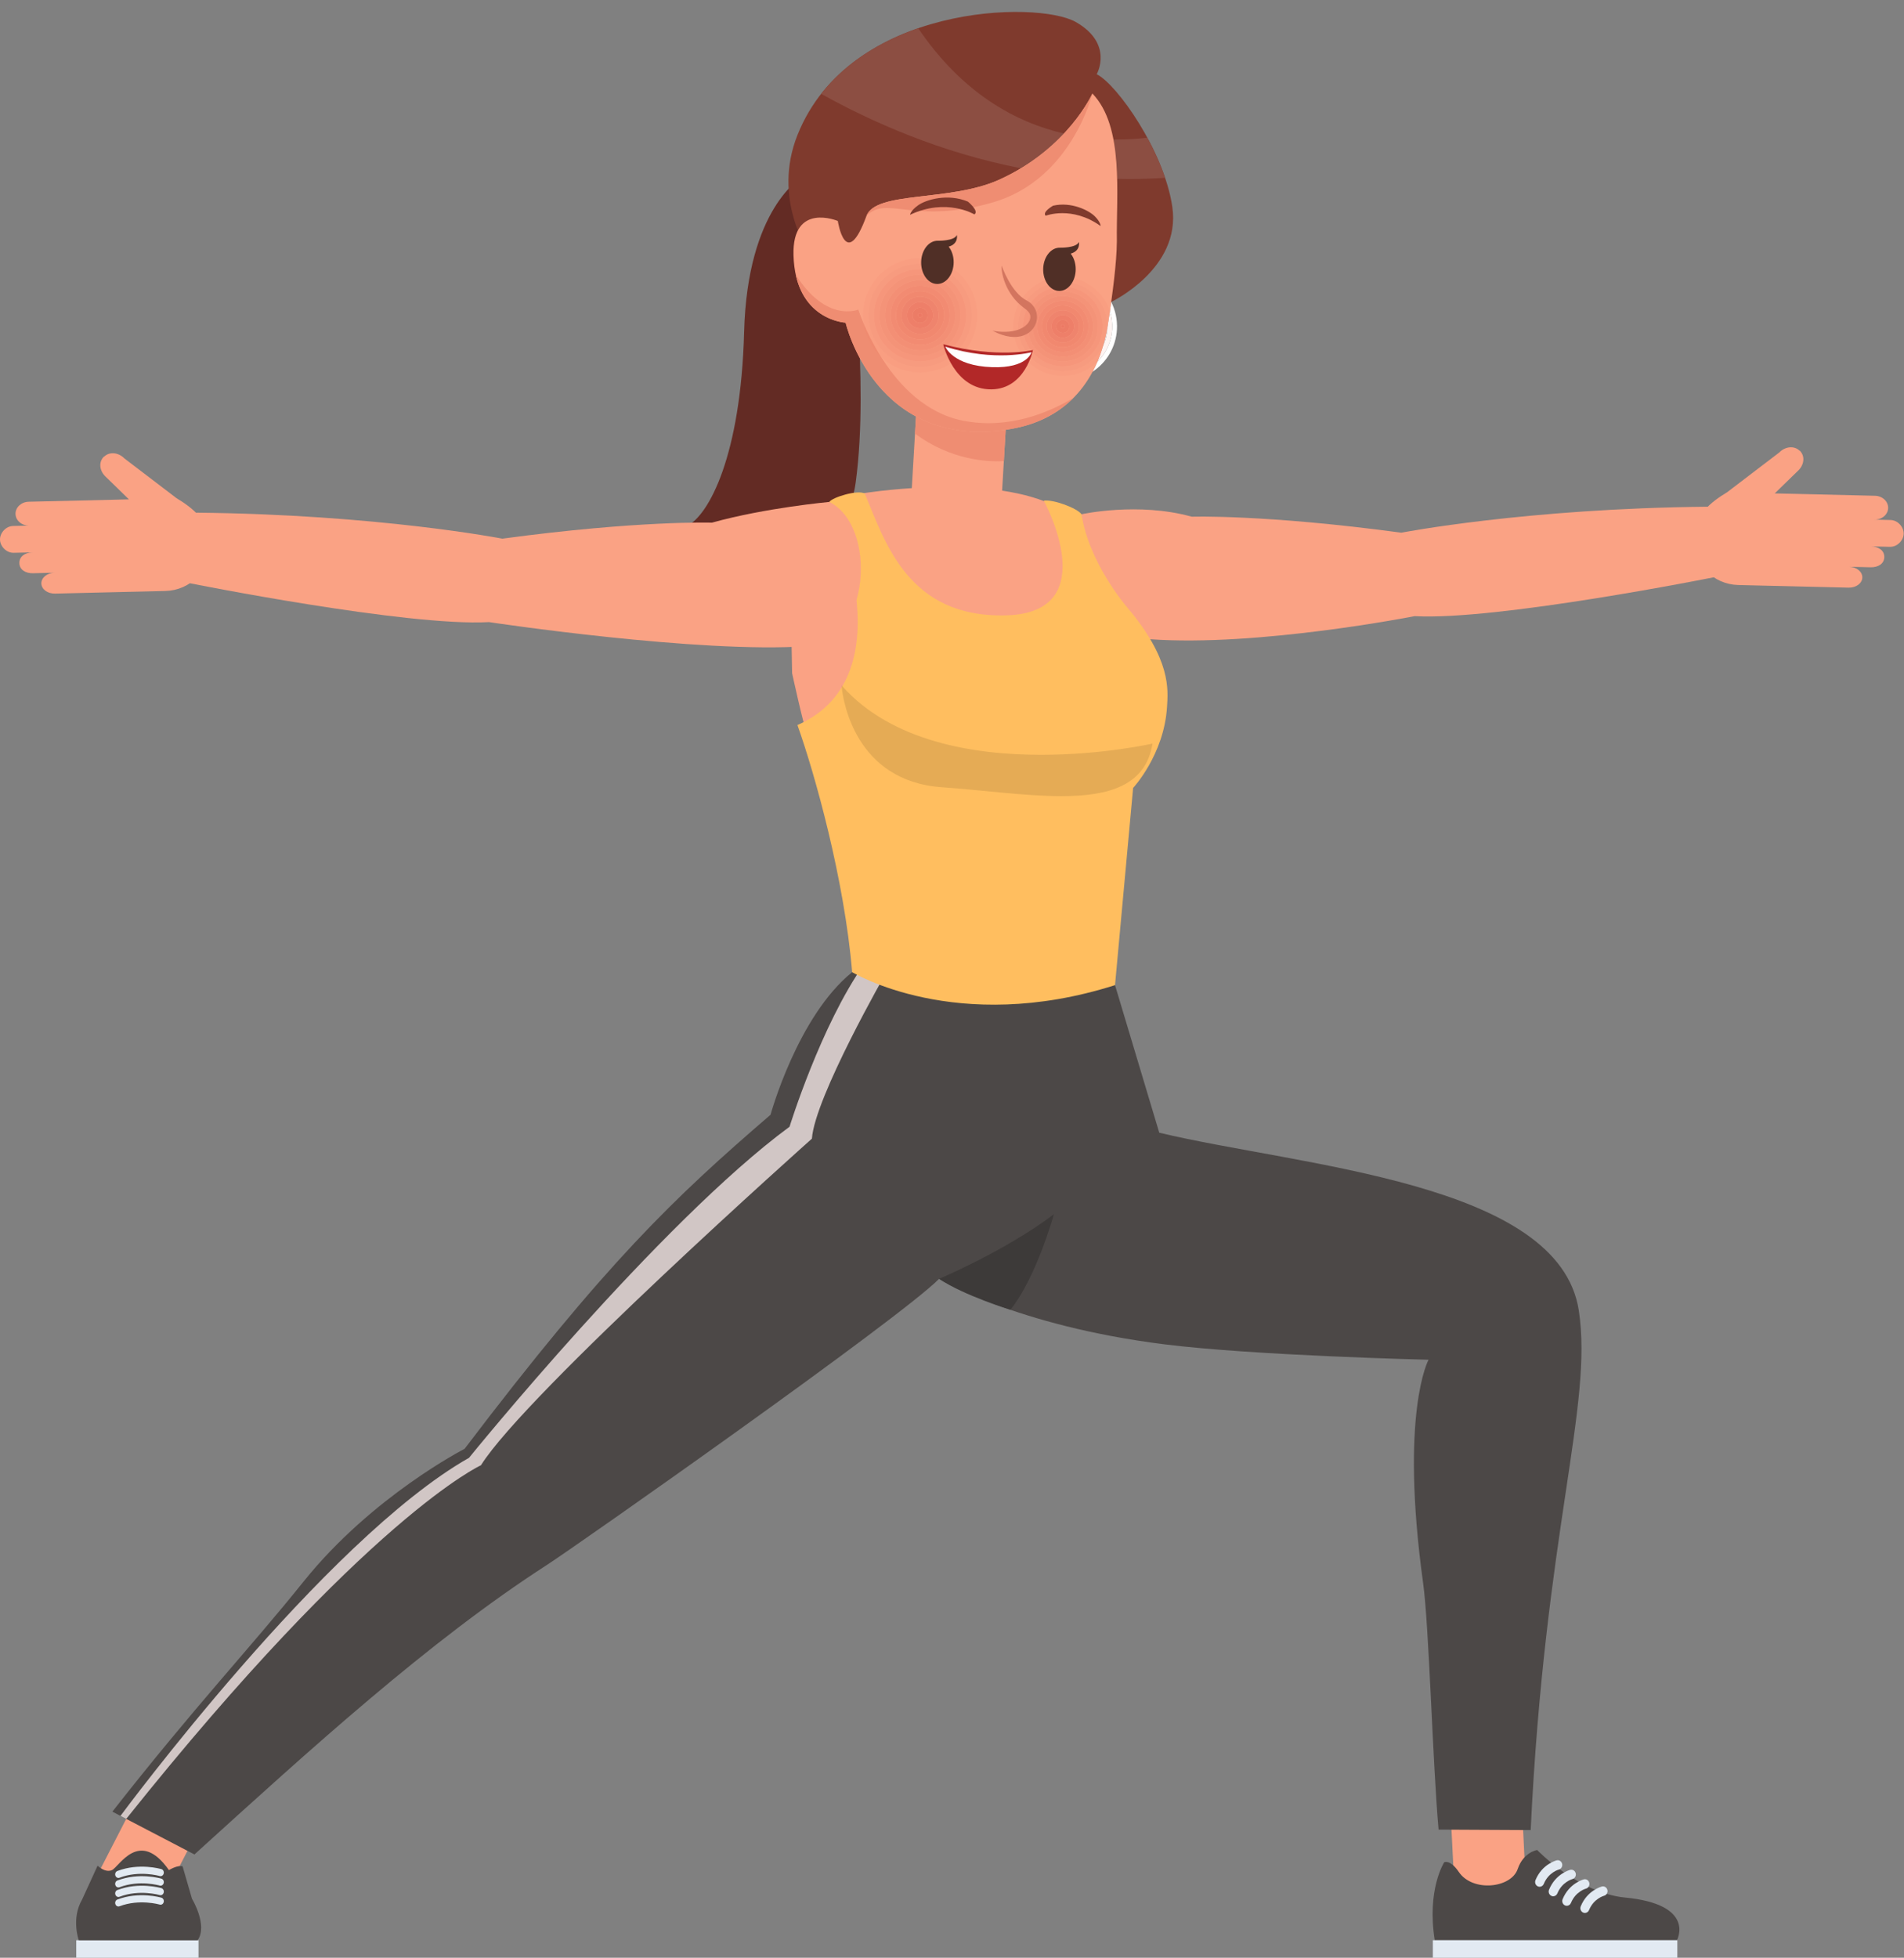 <?xml version="1.0" encoding="UTF-8"?><svg xmlns="http://www.w3.org/2000/svg" xmlns:xlink="http://www.w3.org/1999/xlink" height="328.2" preserveAspectRatio="xMidYMid meet" version="1.0" viewBox="-0.0 -2.0 319.3 328.2" width="319.3" zoomAndPan="magnify"><rect x="-0.0" y="-2.0" width="319.3" height="328.2" fill="#808080" stroke="none"/><defs><clipPath id="a"><path d="M 284 72 L 319.25 72 L 319.25 97 L 284 97 Z M 284 72"/></clipPath><clipPath id="b"><path d="M 12 323 L 34 323 L 34 326.262 L 12 326.262 Z M 12 323"/></clipPath><clipPath id="c"><path d="M 240 323 L 282 323 L 282 326.262 L 240 326.262 Z M 240 323"/></clipPath></defs><g><g><path d="M 181.371 84.211 C 181.371 84.211 190.863 82.113 199.859 84.621 C 199.859 84.621 212.039 84.211 235.004 87.301 C 235.004 87.301 255.969 83.23 286.398 82.945 L 287.395 94.777 C 287.395 94.777 250.98 102.07 237.242 101.289 C 237.242 101.289 211 106.465 192.895 105.16 C 182.348 104.402 173.273 88.207 181.371 84.211" fill="#faa284"/></g><g clip-path="url(#a)"><path d="M 312.309 94.816 C 312.332 93.836 311.34 93.039 310.094 93.012 L 313.699 93.098 C 314.945 93.129 315.969 92.523 315.996 91.402 C 316.023 90.277 315.027 89.629 313.781 89.598 L 316.938 89.672 C 318.184 89.703 319.219 88.582 319.246 87.477 C 319.27 86.371 318.289 85.203 317.043 85.176 L 314.34 85.109 C 315.586 85.141 316.613 84.27 316.641 83.164 C 316.668 82.059 315.68 81.141 314.434 81.113 L 297.625 80.715 L 301.625 76.82 C 302.609 75.812 302.695 74.402 301.82 73.547 L 301.766 73.543 C 300.891 72.688 299.383 72.832 298.398 73.84 L 289.645 80.516 C 286.957 82.145 284.145 84.262 284.047 88.34 C 283.949 92.57 287.301 95.977 291.531 96.074 L 295.59 96.172 L 298.52 96.238 L 310.012 96.512 C 311.258 96.539 312.285 95.797 312.309 94.816" fill="#faa284"/></g><g><path d="M 27.121 316.664 L 16.527 311.938 L 22.961 299.434 L 33.559 304.16 L 27.121 316.664" fill="#faa284"/></g><g clip-path="url(#b)"><path d="M 33.289 323.262 L 12.789 323.262 L 12.789 326.262 L 33.289 326.262 L 33.289 323.262" fill="#e2eaf2"/></g><g><path d="M 13.215 323.262 C 13.215 323.262 11.898 319.66 13.77 316.434 L 16.367 310.762 C 16.367 310.762 17.637 312.031 18.785 311.5 C 19.988 310.941 23.367 304.453 28.328 311.504 C 28.328 311.504 29.785 310.613 30.621 310.871 L 32.191 316.297 C 32.191 316.297 34.898 320.762 33.145 323.262 L 13.215 323.262" fill="#4c4847"/></g><g><path d="M 19.859 317.605 L 20.039 317.57 C 23.371 316.297 26.754 317.277 26.789 317.285 C 27.078 317.371 27.375 317.184 27.453 316.867 C 27.535 316.547 27.363 316.219 27.074 316.133 C 26.922 316.086 23.328 315.043 19.68 316.441 C 19.395 316.551 19.246 316.895 19.344 317.203 C 19.422 317.449 19.633 317.605 19.859 317.605" fill="#e2eaf2"/></g><g><path d="M 19.859 316.012 L 20.039 315.977 C 23.371 314.699 26.754 315.684 26.789 315.691 C 27.078 315.777 27.375 315.59 27.453 315.27 C 27.535 314.949 27.363 314.621 27.074 314.535 C 26.922 314.492 23.328 313.449 19.68 314.848 C 19.395 314.953 19.246 315.297 19.344 315.609 C 19.422 315.855 19.633 316.012 19.859 316.012" fill="#e2eaf2"/></g><g><path d="M 19.859 314.414 L 20.039 314.383 C 23.371 313.105 26.754 314.086 26.789 314.098 C 27.078 314.184 27.375 313.992 27.453 313.676 C 27.535 313.355 27.363 313.027 27.074 312.941 C 26.922 312.895 23.328 311.852 19.68 313.25 C 19.395 313.359 19.246 313.699 19.344 314.012 C 19.422 314.262 19.633 314.414 19.859 314.414" fill="#e2eaf2"/></g><g><path d="M 19.859 312.82 L 20.039 312.785 C 23.371 311.508 26.754 312.488 26.789 312.5 C 27.078 312.586 27.375 312.398 27.453 312.078 C 27.535 311.762 27.363 311.43 27.074 311.344 C 26.922 311.301 23.328 310.258 19.68 311.656 C 19.395 311.766 19.246 312.105 19.344 312.418 C 19.422 312.664 19.633 312.82 19.859 312.82" fill="#e2eaf2"/></g><g><path d="M 243.953 315.477 L 255.949 315.289 L 255.227 300.801 L 243.23 300.984 L 243.953 315.477" fill="#faa284"/></g><g><path d="M 242.191 310.195 C 242.191 310.195 239.242 314.762 240.609 323.262 L 281.223 323.262 C 281.223 323.262 284.512 317.258 272.492 316.102 C 264.711 315.355 257.785 308.137 257.785 308.137 C 257.785 308.137 255.496 308.453 254.512 311.332 C 253.422 314.527 246.969 315.246 244.645 311.82 C 243.168 309.648 242.191 310.195 242.191 310.195" fill="#4c4847"/></g><g clip-path="url(#c)"><path d="M 240.289 326.262 L 281.289 326.262 L 281.289 323.262 L 240.289 323.262 L 240.289 326.262" fill="#e2eaf2"/></g><g><path d="M 265.785 318.688 C 266.082 318.688 266.359 318.508 266.484 318.203 C 267.273 316.266 268.984 315.809 269.004 315.805 C 269.41 315.699 269.66 315.27 269.562 314.844 C 269.461 314.414 269.051 314.152 268.645 314.254 C 268.543 314.281 266.176 314.91 265.09 317.574 C 264.922 317.98 265.102 318.449 265.488 318.621 C 265.586 318.664 265.688 318.688 265.785 318.688" fill="#e2eaf2"/></g><g><path d="M 262.75 317.488 C 263.043 317.488 263.324 317.309 263.449 317.008 C 264.238 315.07 265.949 314.613 265.965 314.609 C 266.375 314.504 266.625 314.074 266.523 313.645 C 266.426 313.219 266.016 312.953 265.609 313.059 C 265.508 313.082 263.141 313.715 262.051 316.379 C 261.887 316.781 262.066 317.25 262.453 317.426 C 262.547 317.469 262.648 317.488 262.75 317.488" fill="#e2eaf2"/></g><g><path d="M 260.473 315.895 C 260.766 315.895 261.047 315.715 261.172 315.41 C 261.961 313.473 263.672 313.02 263.688 313.012 C 264.098 312.91 264.348 312.477 264.246 312.051 C 264.148 311.621 263.738 311.359 263.332 311.461 C 263.23 311.488 260.863 312.117 259.777 314.781 C 259.609 315.188 259.789 315.656 260.176 315.828 C 260.273 315.875 260.375 315.895 260.473 315.895" fill="#e2eaf2"/></g><g><path d="M 258.195 314.301 C 258.488 314.301 258.77 314.117 258.895 313.816 C 259.684 311.875 261.395 311.422 261.41 311.418 C 261.82 311.312 262.07 310.883 261.969 310.453 C 261.871 310.027 261.461 309.766 261.055 309.867 C 260.953 309.891 258.586 310.523 257.5 313.188 C 257.336 313.594 257.512 314.062 257.898 314.234 C 257.996 314.277 258.098 314.301 258.195 314.301" fill="#e2eaf2"/></g><g><path d="M 264.77 217.723 C 267.184 233.629 259.082 254.664 256.695 304.797 L 241.25 304.719 C 240.25 293.555 239.656 270.637 238.656 263.387 C 234.711 234.777 239.566 225.949 239.566 225.949 C 239.566 225.949 210.27 225.254 195.258 223.363 C 170.238 220.223 157.484 212.387 157.484 212.387 C 150.844 219.094 96.73 257.113 91.656 260.387 C 71.906 273.137 52.074 291.223 32.605 308.883 L 18.844 301.707 C 32.738 283.973 42.012 274.227 50.906 263.137 C 62.406 248.805 77.906 240.887 77.906 240.887 C 101.656 209.637 112.973 198.855 129.219 184.879 C 129.219 184.879 133.73 168.387 142.906 160.973 L 186.988 163.148 L 194.406 187.887 C 218.043 193.539 261.492 196.137 264.77 217.723" fill="#4c4847"/></g><g><path d="M 157.484 212.387 C 157.484 212.387 168.574 207.723 176.738 201.555 C 176.738 201.555 173.828 212.098 169.449 217.574 C 169.449 217.574 161.727 215.223 157.484 212.387" fill="#3d3a39"/></g><g><path d="M 148.656 160.973 C 148.656 160.973 136.656 181.887 136.156 188.887 C 136.156 188.887 88.156 231.637 80.656 243.637 C 80.656 243.637 61.676 252.203 21.168 302.922 L 20.203 302.418 C 20.203 302.418 54.406 256.137 78.656 242.387 C 78.656 242.387 110.656 202.887 132.406 186.887 C 132.406 186.887 137.656 169.887 144.906 159.637 L 148.656 160.973" fill="#d1c6c5"/></g><g><path d="M 134.469 27.742 C 134.469 27.742 125.34 32.797 124.789 53.621 C 124.238 74.445 118.855 84.379 115.238 86.156 C 115.238 86.156 141.051 96.938 143.496 78.906 C 145.941 60.875 142.012 38.605 143.957 31.527 L 134.469 27.742" fill="#632b24"/></g><g><path d="M 169.289 59.195 L 168.344 75.289 L 167.621 87.645 L 152.504 86.758 L 153.445 70.688 L 154.172 58.309 L 169.289 59.195" fill="#faa284"/></g><g><path d="M 153.445 70.688 L 154.172 58.309 L 169.289 59.195 L 168.344 75.289 C 165.742 75.465 159.473 75.188 153.445 70.688" fill="#ef8d72"/></g><g><path d="M 187.734 87.848 L 189.18 101.102 C 189.18 101.102 181.297 92.969 181.371 84.211 C 185.613 86.129 187.734 87.848 187.734 87.848" fill="#faa284"/></g><g><path d="M 168.629 102.535 C 149.02 103.688 147.898 88.723 144.52 80.723 C 144.52 80.723 163.789 77.527 175.289 82.094 L 175.289 82.098 C 175.289 82.098 187.469 101.426 168.629 102.535" fill="#faa284"/></g><g><path d="M 132.363 84.766 C 134.555 83.664 136.816 82.816 139.074 82.148 C 139.133 82.273 156.328 111.027 135.43 121.41 C 134.637 119.184 132.836 110.852 132.836 110.852 L 132.363 84.766" fill="#faa284"/></g><g><path d="M 139.074 82.148 C 139.562 81.371 143.875 80.051 145.023 80.746 C 148.402 88.746 152.199 101.625 168.762 101.16 C 185.32 100.695 175.047 81.934 175.047 81.934 C 176.605 81.688 180.617 83.156 181.371 84.211 C 182.645 92.504 189.008 99.789 189.008 99.789 C 196.43 108.574 195.887 113.613 195.707 116.523 C 195.211 124.531 190.023 130.09 190.023 130.09 L 186.988 163.148 C 160.336 171.633 142.906 160.973 142.906 160.973 C 141.605 145.395 136.633 127.68 133.73 119.551 C 152.715 111.211 139.133 82.273 139.074 82.148" fill="#ffbe5f"/></g><g><path d="M 141.156 113.219 C 141.133 113.012 141.129 112.902 141.129 112.902 C 141.172 112.949 141.215 113 141.258 113.047 C 141.223 113.105 141.191 113.16 141.156 113.219" fill="#e19177"/></g><g><path d="M 177.988 131.465 C 171.914 131.465 164.773 130.453 157.945 129.973 C 143.434 128.949 141.395 115.469 141.156 113.219 C 141.191 113.16 141.223 113.105 141.258 113.047 C 149.559 122.32 163.316 124.539 174.602 124.539 C 184.988 124.539 193.277 122.656 193.277 122.656 C 192.137 129.707 185.988 131.465 177.988 131.465" fill="#e5ab55"/></g><g><path d="M 186.348 48.617 C 186.348 48.617 198.094 43.07 196.602 32.719 C 195.258 23.395 187.367 12.164 183.918 10.445 C 183.918 10.445 186.832 5.344 180.406 1.688 C 173.984 -1.973 142.523 -1.32 133.742 20.617 C 129.438 31.379 135.645 40.273 135.645 40.273 L 186.348 48.617" fill="#7f3a2d"/></g><g><path d="M 189.406 28.008 C 188.719 28.008 188.031 28 187.348 27.984 C 187.289 25.727 187.125 23.48 186.727 21.387 C 186.945 21.391 187.16 21.391 187.375 21.391 C 189.219 21.391 190.914 21.27 192.41 21.086 C 193.57 23.223 194.605 25.516 195.383 27.809 C 193.367 27.945 191.375 28.008 189.406 28.008 M 171.215 26.211 C 157.664 23.562 146.109 18.41 137.711 13.734 C 141.945 8.336 147.859 4.844 153.984 2.734 C 161.445 13.734 170.438 18.539 178.43 20.387 C 176.625 22.309 174.254 24.379 171.215 26.211" fill="#8c4e42"/></g><g><path d="M 140.5 35.043 C 140.5 35.043 141.82 43.672 145.293 34.227 C 146.855 29.969 159.266 31.871 167.535 28.141 C 179.078 22.938 183.195 13.676 183.195 13.676 C 188.555 19.27 187.18 30.559 187.297 38.441 C 187.277 42.027 186.559 47.426 185.812 52.242 C 184.355 61.668 178.992 68.297 169.555 69.906 C 146.797 73.789 141.809 52.094 141.809 52.094 C 141.809 52.094 133.367 51.742 133.07 40.777 C 132.828 31.809 140.5 35.043 140.5 35.043" fill="#faa284"/></g><g><path d="M 166.477 31.938 C 153.211 35.762 148.605 30.633 145.293 34.227 C 146.855 29.969 159.266 31.871 167.535 28.141 C 179.078 22.938 183.195 13.676 183.195 13.676 C 183.195 13.676 179.742 28.109 166.477 31.938" fill="#ef8d72"/></g><g><path d="M 143.926 49.902 C 143.926 49.902 149.02 66.035 161.484 68.523 C 169.07 70.035 175.852 67.184 180.004 64.715 C 177.371 67.363 173.895 69.168 169.555 69.906 C 146.797 73.789 141.809 52.094 141.809 52.094 C 141.809 52.094 135.125 51.762 133.449 44.051 C 138.566 52.176 143.926 49.902 143.926 49.902" fill="#ef8d72"/></g><g><path d="M 183.234 60.309 C 183.523 59.77 183.785 59.215 184.031 58.645 C 185.461 57.25 186.391 55.336 186.512 53.188 C 186.57 52.137 186.434 51.117 186.129 50.172 C 186.203 49.656 186.277 49.137 186.348 48.617 C 187.047 50 187.402 51.578 187.309 53.234 C 187.141 56.215 185.551 58.777 183.234 60.309" fill="#fff"/></g><g><path d="M 178.238 61.809 C 178.066 61.809 177.891 61.805 177.715 61.793 C 172.703 61.508 168.867 57.211 169.156 52.199 C 169.43 47.363 173.438 43.625 178.223 43.625 C 178.398 43.625 178.57 43.629 178.75 43.641 C 182.105 43.828 184.934 45.82 186.348 48.617 C 186.277 49.137 186.203 49.656 186.129 50.172 C 185.105 47.008 182.223 44.637 178.703 44.438 C 178.543 44.426 178.383 44.422 178.223 44.422 C 173.859 44.422 170.203 47.832 169.953 52.242 C 169.691 56.816 173.188 60.734 177.758 60.996 C 177.922 61.004 178.078 61.012 178.238 61.012 C 180.477 61.012 182.531 60.113 184.031 58.645 C 183.785 59.215 183.523 59.77 183.234 60.309 C 181.797 61.258 180.074 61.809 178.238 61.809" fill="#faa284"/></g><g><path d="M 184.031 58.645 C 184.398 57.785 184.719 56.883 184.996 55.949 C 185.402 55.094 185.656 54.148 185.715 53.145 C 185.723 53.02 185.727 52.898 185.727 52.777 C 185.758 52.602 185.785 52.422 185.812 52.242 C 185.918 51.562 186.023 50.867 186.129 50.172 C 186.434 51.117 186.57 52.137 186.512 53.188 C 186.391 55.336 185.461 57.25 184.031 58.645" fill="#fef4f2"/></g><g><path d="M 178.238 61.012 C 178.078 61.012 177.922 61.004 177.758 60.996 C 173.188 60.734 169.691 56.816 169.953 52.242 C 170.203 47.832 173.859 44.422 178.223 44.422 C 178.383 44.422 178.543 44.426 178.703 44.438 C 182.223 44.637 185.105 47.008 186.129 50.172 C 186.023 50.867 185.918 51.562 185.812 52.242 C 185.785 52.422 185.758 52.602 185.727 52.777 C 185.762 48.805 182.668 45.465 178.656 45.234 C 178.512 45.227 178.367 45.223 178.223 45.223 C 174.281 45.223 170.977 48.305 170.75 52.289 C 170.516 56.422 173.672 59.965 177.805 60.199 C 177.949 60.207 178.094 60.211 178.238 60.211 C 181.188 60.211 183.781 58.488 184.996 55.949 C 184.719 56.883 184.398 57.785 184.031 58.645 C 182.531 60.113 180.477 61.012 178.238 61.012" fill="#f99e81"/></g><g><path d="M 184.996 55.949 C 185.293 54.934 185.535 53.875 185.727 52.777 C 185.727 52.898 185.723 53.02 185.715 53.145 C 185.656 54.148 185.402 55.094 184.996 55.949" fill="#fce9e6"/></g><g><path d="M 178.238 60.211 C 178.094 60.211 177.949 60.207 177.805 60.199 C 173.672 59.965 170.516 56.422 170.75 52.289 C 170.977 48.305 174.281 45.223 178.223 45.223 C 178.367 45.223 178.512 45.227 178.656 45.234 C 182.668 45.465 185.762 48.805 185.727 52.777 C 185.535 53.875 185.293 54.934 184.996 55.949 C 183.781 58.488 181.188 60.211 178.238 60.211 M 178.227 46.02 C 174.703 46.02 171.75 48.773 171.547 52.336 C 171.336 56.027 174.16 59.191 177.852 59.402 C 177.98 59.406 178.109 59.41 178.238 59.41 C 181.762 59.41 184.715 56.66 184.918 53.098 C 185.125 49.406 182.305 46.242 178.613 46.031 C 178.484 46.023 178.352 46.02 178.227 46.02" fill="#f79b7f"/></g><g><path d="M 178.238 59.41 C 178.109 59.41 177.98 59.406 177.852 59.402 C 174.16 59.191 171.336 56.027 171.547 52.336 C 171.75 48.773 174.703 46.02 178.227 46.02 C 178.352 46.02 178.484 46.023 178.613 46.031 C 182.305 46.242 185.125 49.406 184.918 53.098 C 184.715 56.66 181.762 59.41 178.238 59.41 M 178.227 46.82 C 175.125 46.82 172.523 49.242 172.344 52.383 C 172.16 55.633 174.645 58.418 177.895 58.602 C 178.012 58.609 178.125 58.613 178.234 58.613 C 181.34 58.613 183.941 56.188 184.117 53.051 C 184.305 49.801 181.816 47.016 178.566 46.828 C 178.453 46.82 178.34 46.82 178.227 46.82" fill="#f6967b"/></g><g><path d="M 178.234 58.613 C 178.125 58.613 178.012 58.609 177.895 58.602 C 174.645 58.418 172.16 55.633 172.344 52.383 C 172.523 49.242 175.125 46.82 178.227 46.82 C 178.34 46.82 178.453 46.82 178.566 46.828 C 181.816 47.016 184.305 49.801 184.117 53.051 C 183.941 56.188 181.34 58.613 178.234 58.613 M 178.227 47.617 C 175.543 47.617 173.297 49.715 173.141 52.426 C 172.98 55.238 175.133 57.645 177.941 57.805 C 178.039 57.812 178.137 57.812 178.234 57.812 C 180.918 57.812 183.164 55.719 183.32 53.008 C 183.48 50.195 181.332 47.785 178.523 47.629 C 178.422 47.621 178.324 47.617 178.227 47.617" fill="#f49378"/></g><g><path d="M 178.234 57.812 C 178.137 57.812 178.039 57.812 177.941 57.805 C 175.133 57.645 172.98 55.238 173.141 52.426 C 173.297 49.715 175.543 47.617 178.227 47.617 C 178.324 47.617 178.422 47.621 178.523 47.629 C 181.332 47.785 183.48 50.195 183.32 53.008 C 183.164 55.719 180.918 57.812 178.234 57.812 M 178.227 48.418 C 175.965 48.418 174.07 50.184 173.941 52.473 C 173.805 54.844 175.617 56.871 177.988 57.008 C 178.07 57.012 178.152 57.016 178.234 57.016 C 180.496 57.016 182.395 55.246 182.523 52.961 C 182.66 50.59 180.848 48.559 178.477 48.426 C 178.395 48.418 178.309 48.418 178.227 48.418" fill="#f38f75"/></g><g><path d="M 178.234 57.016 C 178.152 57.016 178.07 57.012 177.988 57.008 C 175.617 56.871 173.805 54.844 173.941 52.473 C 174.07 50.184 175.965 48.418 178.227 48.418 C 178.309 48.418 178.395 48.418 178.477 48.426 C 180.848 48.559 182.66 50.59 182.523 52.961 C 182.395 55.246 180.496 57.016 178.234 57.016 M 178.227 49.215 C 176.387 49.215 174.844 50.656 174.738 52.516 C 174.629 54.445 176.102 56.102 178.031 56.211 C 178.098 56.215 178.168 56.215 178.234 56.215 C 180.078 56.219 181.621 54.777 181.727 52.914 C 181.836 50.984 180.359 49.332 178.43 49.223 C 178.363 49.219 178.297 49.215 178.227 49.215" fill="#f28b72"/></g><g><path d="M 178.234 56.215 C 178.168 56.215 178.098 56.215 178.031 56.211 C 176.102 56.102 174.629 54.445 174.738 52.516 C 174.844 50.656 176.387 49.215 178.227 49.215 C 178.297 49.215 178.363 49.219 178.43 49.223 C 180.359 49.332 181.836 50.984 181.727 52.914 C 181.621 54.777 180.078 56.219 178.234 56.215 M 178.23 50.016 C 176.809 50.016 175.617 51.125 175.535 52.562 C 175.449 54.051 176.59 55.328 178.078 55.414 C 178.129 55.414 178.184 55.418 178.234 55.418 C 179.656 55.418 180.848 54.309 180.93 52.871 C 181.012 51.379 179.875 50.105 178.387 50.02 C 178.332 50.016 178.281 50.016 178.23 50.016" fill="#f1886f"/></g><g><path d="M 178.234 55.418 C 178.184 55.418 178.129 55.414 178.078 55.414 C 176.59 55.328 175.449 54.051 175.535 52.562 C 175.617 51.125 176.809 50.016 178.23 50.016 C 178.281 50.016 178.332 50.016 178.387 50.02 C 179.875 50.105 181.012 51.379 180.93 52.871 C 180.848 54.309 179.656 55.418 178.234 55.418 M 178.23 50.812 C 177.23 50.812 176.391 51.598 176.332 52.609 C 176.273 53.656 177.074 54.555 178.121 54.617 C 178.16 54.617 178.195 54.617 178.23 54.617 C 179.234 54.617 180.074 53.836 180.133 52.824 C 180.191 51.773 179.387 50.875 178.34 50.816 C 178.305 50.816 178.266 50.812 178.23 50.812" fill="#ef846d"/></g><g><path d="M 178.23 54.617 C 178.195 54.617 178.16 54.617 178.121 54.617 C 177.074 54.555 176.273 53.656 176.332 52.609 C 176.391 51.598 177.23 50.812 178.23 50.812 C 178.266 50.812 178.305 50.816 178.34 50.816 C 179.387 50.875 180.191 51.773 180.133 52.824 C 180.074 53.836 179.234 54.617 178.23 54.617 M 178.23 51.613 C 177.648 51.613 177.16 52.066 177.129 52.652 C 177.094 53.262 177.562 53.781 178.168 53.816 C 178.191 53.82 178.211 53.82 178.23 53.82 C 178.812 53.82 179.301 53.367 179.336 52.777 C 179.367 52.172 178.902 51.648 178.293 51.613 C 178.273 51.613 178.25 51.613 178.23 51.613" fill="#ee7f69"/></g><g><path d="M 178.23 53.82 C 178.211 53.82 178.191 53.82 178.168 53.816 C 177.562 53.781 177.094 53.262 177.129 52.652 C 177.16 52.066 177.648 51.613 178.23 51.613 C 178.25 51.613 178.273 51.613 178.293 51.613 C 178.902 51.648 179.367 52.172 179.336 52.777 C 179.301 53.367 178.812 53.82 178.23 53.82 M 178.23 52.41 C 178.07 52.41 177.938 52.535 177.926 52.699 C 177.918 52.867 178.047 53.012 178.215 53.02 C 178.219 53.02 178.223 53.02 178.23 53.02 C 178.391 53.02 178.527 52.895 178.535 52.734 C 178.547 52.566 178.418 52.422 178.25 52.41 C 178.242 52.41 178.238 52.41 178.23 52.41" fill="#ec7c66"/></g><g><path d="M 178.23 53.02 C 178.223 53.02 178.219 53.02 178.215 53.02 C 178.047 53.012 177.918 52.867 177.926 52.699 C 177.938 52.535 178.07 52.41 178.23 52.41 C 178.238 52.41 178.242 52.41 178.25 52.41 C 178.418 52.422 178.547 52.566 178.535 52.734 C 178.527 52.895 178.391 53.02 178.23 53.02" fill="#ec7964"/></g><g><path d="M 154.309 61.352 C 154.109 61.352 153.906 61.344 153.703 61.332 C 152.102 61.242 150.605 60.797 149.285 60.078 C 148.723 59.328 148.211 58.574 147.742 57.832 C 149.324 59.316 151.418 60.277 153.754 60.41 C 153.941 60.422 154.125 60.43 154.309 60.43 C 159.348 60.43 163.57 56.492 163.859 51.395 C 164.16 46.113 160.125 41.59 154.844 41.289 C 154.66 41.277 154.473 41.273 154.289 41.273 C 149.25 41.273 145.027 45.211 144.738 50.305 C 144.699 50.965 144.73 51.613 144.82 52.242 C 144.215 50.816 143.926 49.902 143.926 49.902 C 143.926 49.902 143.895 49.914 143.84 49.938 C 144.312 44.504 148.867 40.352 154.289 40.352 C 154.492 40.352 154.695 40.355 154.898 40.367 C 160.688 40.695 165.113 45.656 164.781 51.449 C 164.465 57.035 159.836 61.352 154.309 61.352" fill="#faa284"/></g><g><path d="M 149.285 60.078 C 145.828 58.199 143.578 54.441 143.816 50.254 C 143.82 50.145 143.828 50.039 143.84 49.938 C 143.895 49.914 143.926 49.902 143.926 49.902 C 143.926 49.902 144.215 50.816 144.82 52.242 C 145.141 54.422 146.195 56.379 147.742 57.832 C 148.211 58.574 148.723 59.328 149.285 60.078" fill="#ef8d72"/></g><g><path d="M 154.309 60.43 C 154.125 60.43 153.941 60.422 153.754 60.41 C 151.418 60.277 149.324 59.316 147.742 57.832 C 146.41 55.719 145.445 53.711 144.82 52.242 C 144.73 51.613 144.699 50.965 144.738 50.305 C 145.027 45.211 149.25 41.273 154.289 41.273 C 154.473 41.273 154.66 41.277 154.844 41.289 C 160.125 41.59 164.16 46.113 163.859 51.395 C 163.57 56.492 159.348 60.43 154.309 60.43 M 154.289 42.195 C 149.738 42.195 145.922 45.754 145.656 50.355 C 145.387 55.129 149.035 59.219 153.805 59.492 C 153.973 59.5 154.141 59.504 154.309 59.504 C 158.863 59.504 162.676 55.945 162.941 51.344 C 163.211 46.57 159.562 42.48 154.793 42.211 C 154.625 42.199 154.457 42.195 154.289 42.195" fill="#f99e81"/></g><g><path d="M 147.742 57.832 C 146.195 56.379 145.141 54.422 144.82 52.242 C 145.445 53.711 146.41 55.719 147.742 57.832" fill="#ef8b70"/></g><g><path d="M 154.309 59.504 C 154.141 59.504 153.973 59.5 153.805 59.492 C 149.035 59.219 145.387 55.129 145.656 50.355 C 145.922 45.754 149.738 42.195 154.289 42.195 C 154.457 42.195 154.625 42.199 154.793 42.211 C 159.562 42.48 163.211 46.57 162.941 51.344 C 162.676 55.945 158.863 59.504 154.309 59.504 M 154.293 43.117 C 150.223 43.117 146.812 46.297 146.578 50.41 C 146.336 54.676 149.594 58.328 153.859 58.57 C 154.008 58.578 154.16 58.582 154.309 58.582 C 158.375 58.582 161.785 55.402 162.02 51.289 C 162.262 47.027 159.004 43.371 154.738 43.133 C 154.59 43.121 154.441 43.117 154.293 43.117" fill="#f79b7f"/></g><g><path d="M 154.309 58.582 C 154.16 58.582 154.008 58.578 153.859 58.57 C 149.594 58.328 146.336 54.676 146.578 50.41 C 146.812 46.297 150.223 43.117 154.293 43.117 C 154.441 43.117 154.59 43.121 154.738 43.133 C 159.004 43.371 162.262 47.027 162.02 51.289 C 161.785 55.402 158.375 58.582 154.309 58.582 M 154.293 44.039 C 150.711 44.039 147.707 46.84 147.5 50.465 C 147.285 54.219 150.156 57.434 153.91 57.648 C 154.043 57.656 154.176 57.66 154.309 57.66 C 157.891 57.66 160.891 54.859 161.098 51.238 C 161.312 47.484 158.441 44.266 154.688 44.051 C 154.555 44.043 154.422 44.039 154.293 44.039" fill="#f6967b"/></g><g><path d="M 154.309 57.66 C 154.176 57.66 154.043 57.656 153.91 57.648 C 150.156 57.434 147.285 54.219 147.5 50.465 C 147.707 46.84 150.711 44.039 154.293 44.039 C 154.422 44.039 154.555 44.043 154.688 44.051 C 158.441 44.266 161.312 47.484 161.098 51.238 C 160.891 54.859 157.891 57.66 154.309 57.66 M 154.293 44.965 C 151.195 44.965 148.602 47.383 148.422 50.516 C 148.234 53.762 150.719 56.543 153.965 56.727 C 154.078 56.734 154.191 56.738 154.305 56.738 C 157.402 56.738 159.996 54.316 160.176 51.188 C 160.363 47.938 157.879 45.156 154.633 44.973 C 154.52 44.965 154.406 44.965 154.293 44.965" fill="#f49378"/></g><g><path d="M 154.305 56.738 C 154.191 56.738 154.078 56.734 153.965 56.727 C 150.719 56.543 148.234 53.762 148.422 50.516 C 148.602 47.383 151.195 44.965 154.293 44.965 C 154.406 44.965 154.52 44.965 154.633 44.973 C 157.879 45.156 160.363 47.938 160.176 51.188 C 159.996 54.316 157.402 56.738 154.305 56.738 M 154.293 45.887 C 151.684 45.887 149.492 47.926 149.344 50.566 C 149.188 53.305 151.277 55.652 154.016 55.809 C 154.113 55.812 154.211 55.816 154.305 55.816 C 156.914 55.816 159.105 53.773 159.254 51.133 C 159.41 48.395 157.32 46.051 154.582 45.895 C 154.484 45.887 154.391 45.887 154.293 45.887" fill="#f38f75"/></g><g><path d="M 154.305 55.816 C 154.211 55.816 154.113 55.812 154.016 55.809 C 151.277 55.652 149.188 53.305 149.344 50.566 C 149.492 47.926 151.684 45.887 154.293 45.887 C 154.391 45.887 154.484 45.887 154.582 45.895 C 157.32 46.051 159.41 48.395 159.254 51.133 C 159.105 53.773 156.914 55.816 154.305 55.816 M 154.293 46.809 C 152.168 46.809 150.387 48.469 150.262 50.621 C 150.137 52.848 151.84 54.758 154.07 54.887 C 154.148 54.891 154.227 54.895 154.305 54.895 C 156.43 54.895 158.211 53.23 158.336 51.082 C 158.461 48.852 156.758 46.941 154.527 46.812 C 154.449 46.809 154.371 46.809 154.293 46.809" fill="#f28b72"/></g><g><path d="M 154.305 54.895 C 154.227 54.895 154.148 54.891 154.07 54.887 C 151.84 54.758 150.137 52.848 150.262 50.621 C 150.387 48.469 152.168 46.809 154.293 46.809 C 154.371 46.809 154.449 46.809 154.527 46.812 C 156.758 46.941 158.461 48.852 158.336 51.082 C 158.211 53.23 156.43 54.895 154.305 54.895 M 154.297 47.73 C 152.652 47.73 151.277 49.016 151.184 50.672 C 151.086 52.391 152.402 53.867 154.121 53.965 C 154.184 53.969 154.242 53.969 154.305 53.969 C 155.945 53.969 157.32 52.688 157.414 51.027 C 157.512 49.309 156.195 47.832 154.477 47.734 C 154.414 47.73 154.355 47.73 154.297 47.73" fill="#f1886f"/></g><g><path d="M 154.305 53.969 C 154.242 53.969 154.184 53.969 154.121 53.965 C 152.402 53.867 151.086 52.391 151.184 50.672 C 151.277 49.016 152.652 47.73 154.297 47.73 C 154.355 47.73 154.414 47.73 154.477 47.734 C 156.195 47.832 157.512 49.309 157.414 51.027 C 157.32 52.688 155.945 53.969 154.305 53.969 M 154.297 48.652 C 153.141 48.652 152.172 49.559 152.105 50.727 C 152.035 51.938 152.961 52.977 154.176 53.043 C 154.219 53.047 154.262 53.047 154.305 53.047 C 155.457 53.047 156.426 52.145 156.492 50.977 C 156.562 49.766 155.637 48.727 154.426 48.656 C 154.383 48.652 154.34 48.652 154.297 48.652" fill="#ef846d"/></g><g><path d="M 154.305 53.047 C 154.262 53.047 154.219 53.047 154.176 53.043 C 152.961 52.977 152.035 51.938 152.105 50.727 C 152.172 49.559 153.141 48.652 154.297 48.652 C 154.34 48.652 154.383 48.652 154.426 48.656 C 155.637 48.727 156.562 49.766 156.492 50.977 C 156.426 52.145 155.457 53.047 154.305 53.047 M 154.297 49.574 C 153.625 49.574 153.066 50.102 153.027 50.777 C 152.984 51.48 153.523 52.082 154.227 52.121 C 154.25 52.125 154.277 52.125 154.301 52.125 C 154.973 52.125 155.531 51.602 155.57 50.922 C 155.613 50.219 155.074 49.617 154.371 49.578 C 154.348 49.574 154.32 49.574 154.297 49.574" fill="#ee7f69"/></g><g><path d="M 154.301 52.125 C 154.277 52.125 154.25 52.125 154.227 52.121 C 153.523 52.082 152.984 51.48 153.027 50.777 C 153.066 50.102 153.625 49.574 154.297 49.574 C 154.32 49.574 154.348 49.574 154.371 49.578 C 155.074 49.617 155.613 50.219 155.57 50.922 C 155.531 51.602 154.973 52.125 154.301 52.125 M 154.297 50.496 C 154.113 50.496 153.957 50.645 153.949 50.828 C 153.938 51.023 154.086 51.191 154.277 51.199 C 154.285 51.203 154.293 51.203 154.301 51.203 C 154.484 51.203 154.641 51.059 154.652 50.871 C 154.66 50.676 154.512 50.508 154.32 50.496 C 154.312 50.496 154.305 50.496 154.297 50.496" fill="#ec7c66"/></g><g><path d="M 154.301 51.203 C 154.293 51.203 154.285 51.203 154.277 51.199 C 154.086 51.191 153.938 51.023 153.949 50.828 C 153.957 50.645 154.113 50.496 154.297 50.496 C 154.305 50.496 154.312 50.496 154.32 50.496 C 154.512 50.508 154.66 50.676 154.652 50.871 C 154.641 51.059 154.484 51.203 154.301 51.203" fill="#ec7964"/></g><g><path d="M 173.223 56.68 C 173.223 56.68 167.324 58.121 158.176 55.711 C 158.176 55.711 159.949 63.363 166.289 63.273 C 171.938 63.191 173.223 56.68 173.223 56.68" fill="#b22828"/></g><g><path d="M 172.98 57.043 C 172.98 57.043 166.836 58.719 158.527 56.113 C 158.527 56.113 159.75 59.34 166.406 59.555 C 172.328 59.746 172.98 57.043 172.98 57.043" fill="#fff"/></g><g><path d="M 175.367 34.164 C 175.367 34.164 179.75 32.445 184.57 35.891 C 184.57 35.891 184.617 35.297 183.629 34.289 C 182.641 33.285 179.672 31.77 176.594 32.484 C 176.594 32.484 174.711 33.555 175.367 34.164" fill="#7f3a2d"/></g><g><path d="M 163.402 33.941 C 163.402 33.941 158.734 31.117 152.617 34.008 C 152.617 34.008 152.668 33.332 153.98 32.406 C 155.285 31.477 158.945 30.375 162.316 31.801 C 162.316 31.801 164.262 33.387 163.402 33.941" fill="#7f3a2d"/></g><g><path d="M 166.449 53.449 C 170.793 55.738 173.449 53.859 173.848 51.734 C 174.109 50.352 173.445 49.031 172.156 48.367 C 169.508 47.012 167.992 42.57 167.977 42.527 C 167.867 43.5 168.48 47.266 171.773 49.66 C 172.484 50.176 172.91 50.688 172.781 51.371 C 172.559 52.562 170.637 54.18 166.449 53.449" fill="#d3755f"/></g><g><path d="M 157.258 38.359 C 157.258 38.359 160.059 38.434 160.465 37.391 C 160.465 37.391 160.797 38.875 159.09 39.348 C 159.621 40.02 159.945 40.969 159.93 42.023 C 159.898 44.023 158.656 45.629 157.148 45.605 C 155.641 45.582 154.445 43.941 154.477 41.941 C 154.508 39.941 155.75 38.336 157.258 38.359" fill="#502f26"/></g><g><path d="M 177.723 39.523 C 177.723 39.523 180.523 39.602 180.93 38.559 C 180.93 38.559 181.262 40.043 179.555 40.516 C 180.086 41.188 180.41 42.137 180.395 43.191 C 180.367 45.191 179.121 46.797 177.617 46.773 C 176.109 46.75 174.914 45.109 174.941 43.109 C 174.973 41.109 176.219 39.504 177.723 39.523" fill="#502f26"/></g><g><path d="M 139.074 82.148 C 139.074 82.148 128.383 83.113 119.387 85.621 C 119.387 85.621 107.203 85.211 84.242 88.301 C 84.242 88.301 63.277 84.23 32.848 83.945 L 31.848 95.777 C 31.848 95.777 68.266 103.07 82 102.289 C 82 102.289 117.348 107.621 135.453 106.316 C 146 105.555 147.168 86.145 139.074 82.148" fill="#faa284"/></g><g><path d="M 6.938 95.816 C 6.914 94.836 7.906 94.039 9.148 94.012 L 5.543 94.098 C 4.301 94.129 3.277 93.523 3.25 92.402 C 3.223 91.277 4.215 90.629 5.461 90.598 L 2.309 90.672 C 1.062 90.703 0.027 89.582 0 88.477 C -0.027 87.371 0.957 86.203 2.199 86.176 L 4.906 86.109 C 3.66 86.141 2.629 85.27 2.605 84.164 C 2.578 83.059 3.566 82.141 4.812 82.113 L 21.621 81.715 L 17.621 77.82 C 16.637 76.812 16.551 75.402 17.426 74.547 L 17.48 74.543 C 18.355 73.688 19.863 73.832 20.848 74.84 L 29.602 81.516 C 32.289 83.145 35.102 85.262 35.195 89.34 C 35.297 93.57 31.945 96.977 27.711 97.074 L 23.656 97.172 L 20.727 97.238 L 9.234 97.512 C 7.988 97.539 6.961 96.797 6.938 95.816" fill="#faa284"/></g></g></svg>